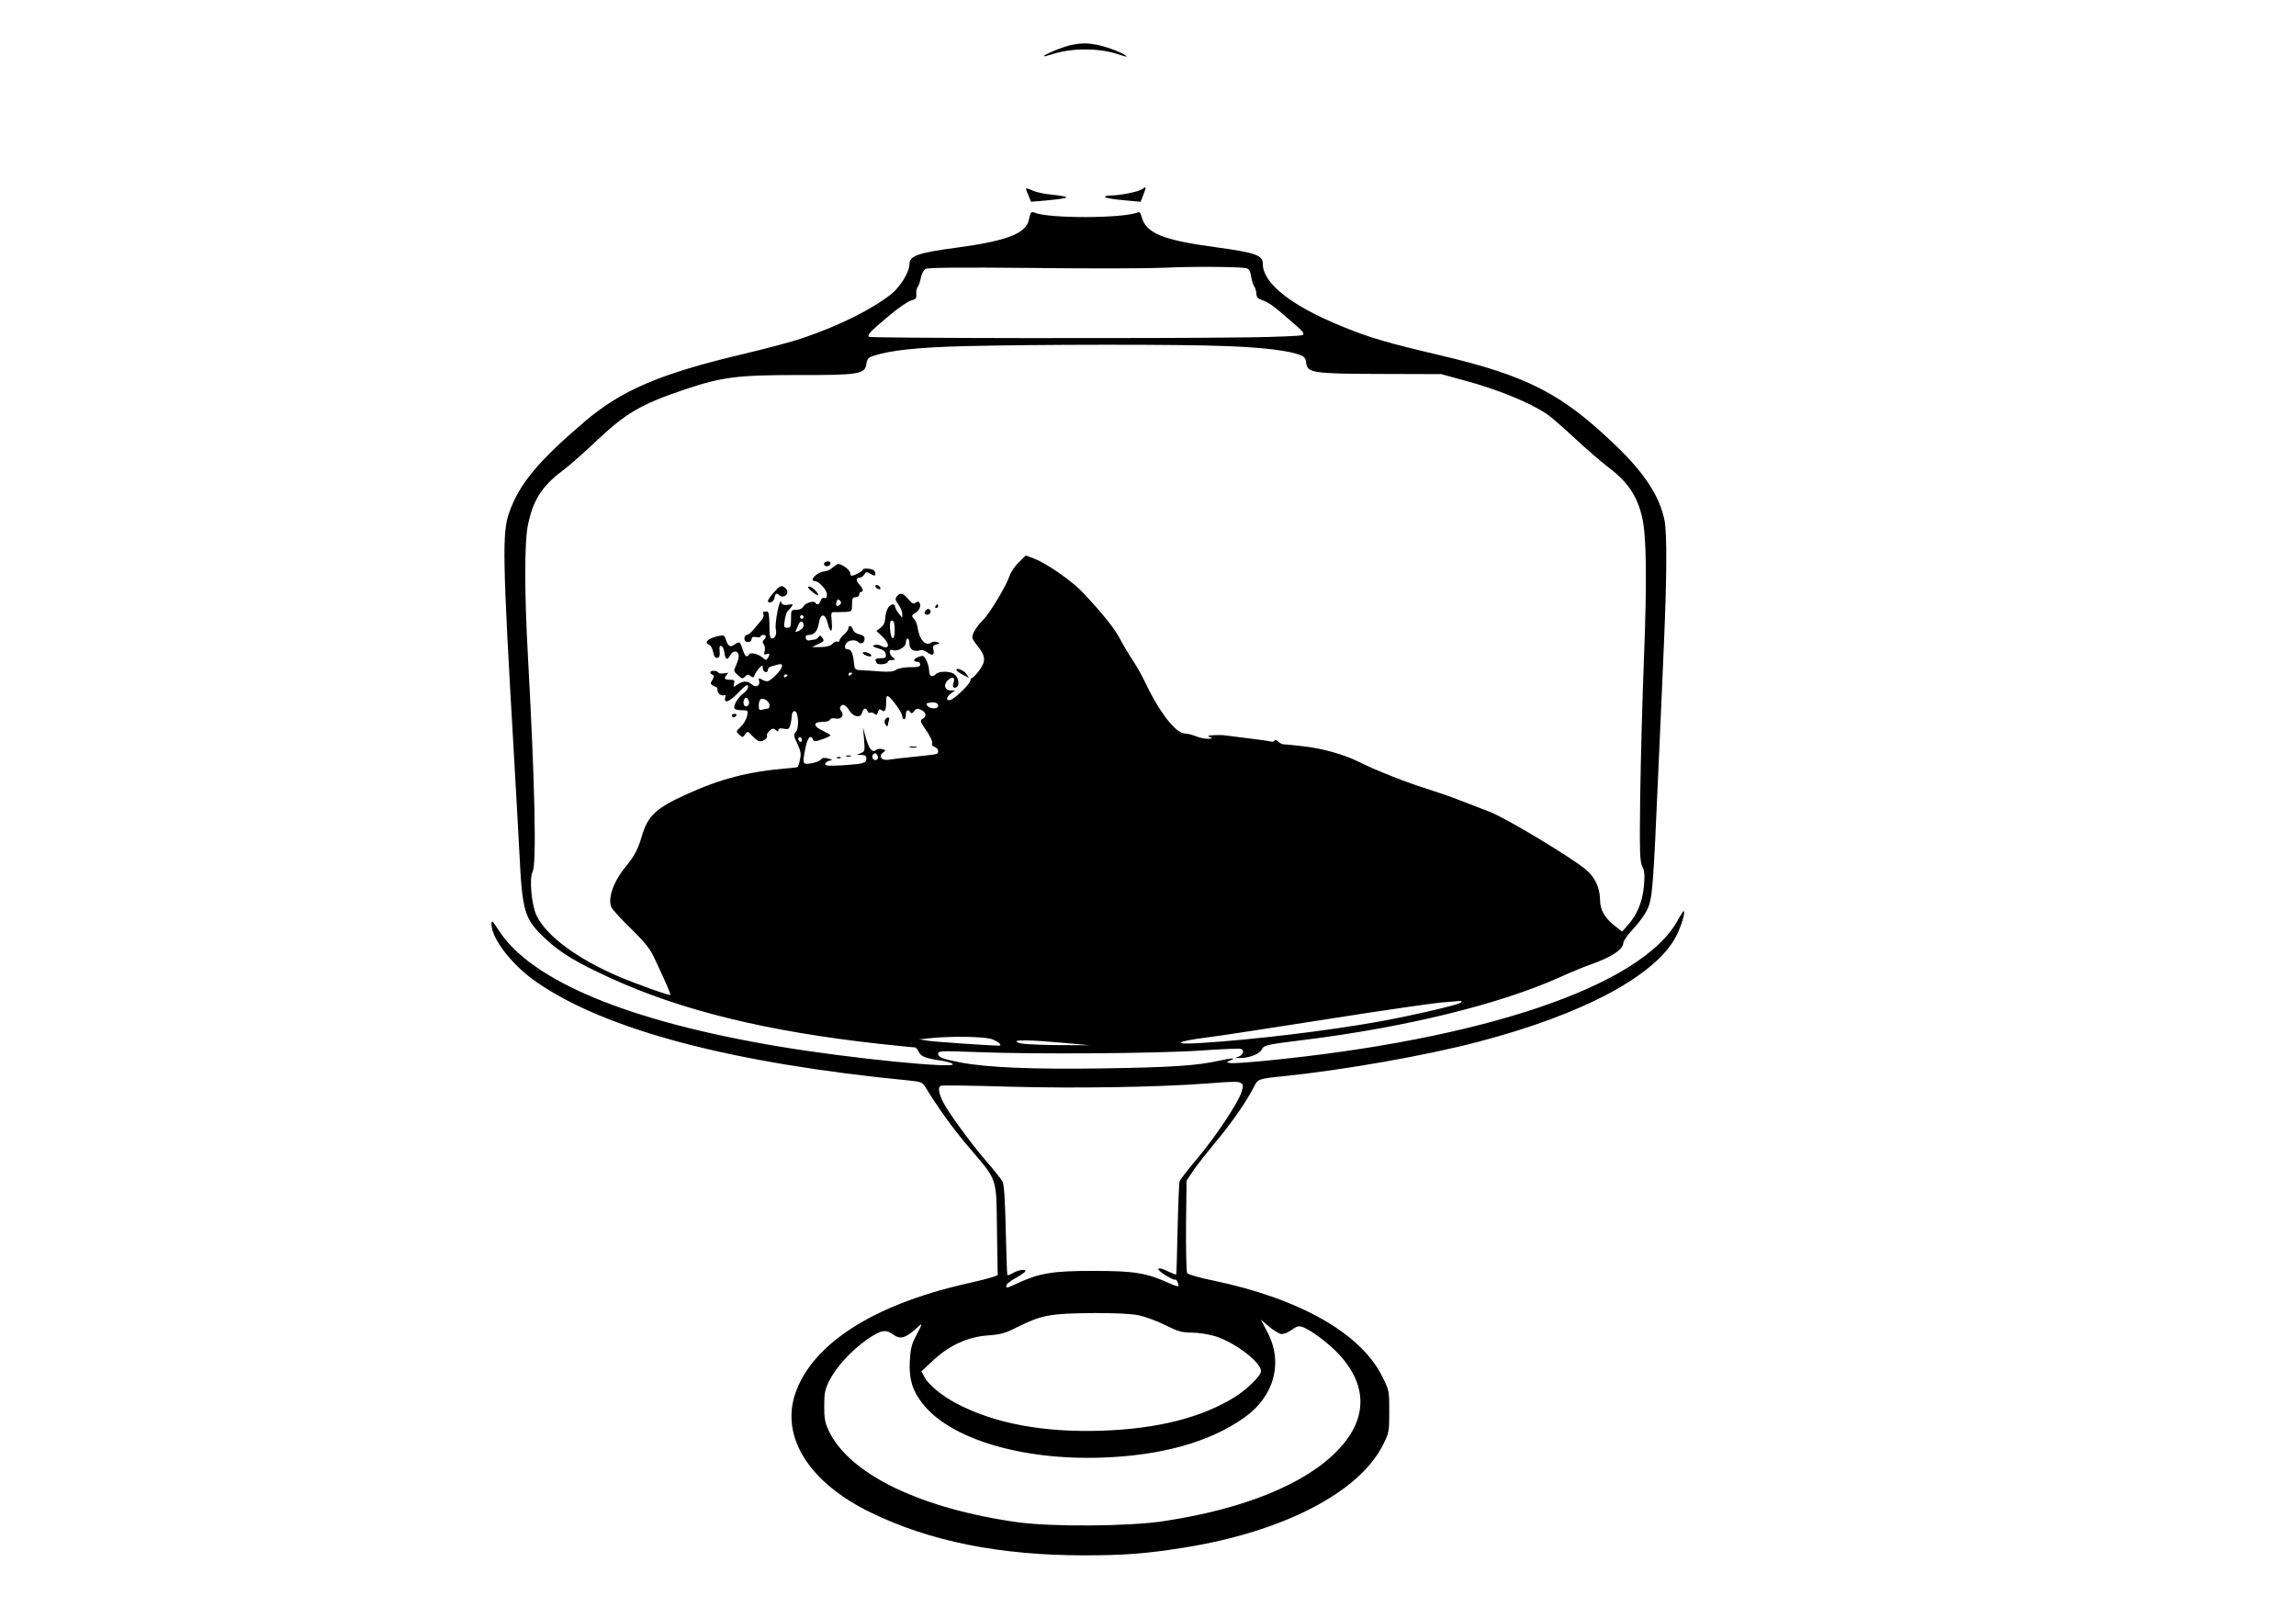 <?xml version="1.0" standalone="no"?>
<!DOCTYPE svg PUBLIC "-//W3C//DTD SVG 20010904//EN"
 "http://www.w3.org/TR/2001/REC-SVG-20010904/DTD/svg10.dtd">
<svg version="1.0" xmlns="http://www.w3.org/2000/svg"
 width="1280pt" height="896pt" viewBox="0 0 1280 896"
 preserveAspectRatio="xMidYMid meet">
<g transform="translate(0,896) scale(0.1,-0.1)"
fill="#000000" stroke="none">
<path d="M5972 8709 c-42 -8 -152 -53 -152 -62 0 -3 18 2 41 9 110 38 270 38
380 -1 22 -8 39 -12 39 -10 0 11 -85 46 -142 60 -69 16 -101 17 -166 4z"/>
<path d="M6367 7905 c-20 -14 -124 -35 -175 -35 -18 0 -32 -4 -32 -8 0 -5 45
-13 99 -18 l100 -9 15 39 c18 46 17 49 -7 31z"/>
<path d="M5720 7906 c0 -2 6 -19 14 -37 l14 -34 101 9 c55 5 98 12 96 16 -2 4
-36 10 -75 14 -39 3 -87 13 -107 21 -38 16 -43 17 -43 11z"/>
<path d="M5747 7773 c-2 -4 -8 -23 -12 -41 -16 -74 -125 -116 -403 -153 -217
-29 -262 -45 -262 -94 0 -42 -52 -126 -103 -166 -106 -84 -289 -175 -492 -244
-55 -19 -204 -59 -332 -89 -461 -109 -678 -201 -884 -377 -258 -220 -364 -347
-420 -506 -40 -112 -38 -251 26 -1348 13 -231 27 -474 30 -540 17 -345 27
-378 149 -492 84 -78 169 -129 363 -218 397 -181 872 -296 1495 -365 103 -11
192 -20 198 -20 6 0 16 -11 22 -25 12 -26 41 -37 128 -49 25 -4 52 -11 60 -17
45 -31 -566 29 -966 96 -839 140 -1384 366 -1565 650 -35 54 -39 57 -39 32 0
-81 117 -231 253 -324 387 -267 1091 -452 2080 -548 59 -6 70 -10 84 -33 71
-117 156 -235 243 -337 164 -193 154 -164 158 -462 l4 -253 -24 -9 c-12 -5
-86 -24 -163 -41 -510 -118 -844 -333 -940 -606 -86 -244 76 -501 419 -667
330 -161 720 -239 1191 -239 222 0 351 10 555 43 554 88 980 309 1111 575 33
66 34 73 34 184 0 115 0 117 -39 195 -119 241 -460 434 -941 535 -76 15 -142
34 -147 42 -4 7 -7 126 -6 264 l3 251 36 54 c20 30 76 101 124 159 88 105 174
228 214 307 24 48 24 48 171 63 329 34 787 114 1080 191 589 154 996 372 1107
594 27 54 51 135 39 135 -2 0 -19 -26 -36 -57 -205 -362 -1085 -660 -2302
-778 -93 -9 -178 -15 -190 -12 -23 4 -23 4 2 15 35 15 10 14 -68 -3 -123 -27
-264 -36 -642 -42 -393 -6 -647 5 -795 33 -99 19 -125 29 -125 50 0 15 19 15
218 8 312 -13 1012 -8 1252 9 113 8 211 12 218 9 20 -7 14 -32 -10 -42 l-23
-9 23 0 c51 -2 113 21 126 47 13 25 20 27 237 54 566 70 1089 199 1422 348 61
28 139 60 171 71 118 41 186 85 186 122 0 11 25 46 55 78 31 32 67 82 80 111
27 60 32 120 60 768 9 190 22 496 30 680 18 403 19 650 4 722 -28 132 -110
258 -266 409 -306 295 -496 393 -988 509 -290 68 -390 97 -543 160 -285 116
-442 241 -442 349 0 48 -40 62 -258 92 -301 40 -395 79 -418 172 -5 21 -11 27
-23 22 -84 -33 -495 -34 -572 -1 -10 4 -19 4 -22 -1z m1200 -308 c16 -4 23
-15 28 -47 4 -24 12 -49 18 -56 5 -7 10 -24 11 -39 1 -21 9 -29 39 -39 34 -12
72 -41 196 -151 27 -25 33 -35 23 -41 -7 -5 -147 -11 -310 -13 -483 -7 -2100
-5 -2108 3 -10 11 10 32 114 119 51 43 106 80 122 84 26 6 30 11 28 35 -1 15
3 34 9 42 6 7 13 30 17 50 4 23 15 42 27 49 15 7 189 9 592 5 315 -4 644 -3
732 1 158 8 420 6 462 -2z m-102 -435 c208 -8 346 -26 407 -51 20 -8 28 -19
30 -42 6 -56 37 -61 418 -62 l335 -1 117 -32 c198 -53 377 -126 475 -193 23
-16 93 -77 155 -135 62 -58 146 -130 185 -160 106 -79 161 -160 188 -279 24
-103 27 -348 10 -785 -9 -223 -18 -568 -21 -768 -4 -317 -2 -366 12 -393 12
-24 14 -47 9 -107 -8 -88 -36 -158 -87 -217 l-35 -39 -41 32 c-58 46 -82 90
-82 148 -1 64 -28 122 -78 165 -81 68 -446 288 -538 323 -49 19 -124 48 -166
64 -42 17 -123 45 -180 63 -111 34 -289 104 -378 149 -85 43 -207 77 -313 89
-53 6 -103 11 -111 11 -8 0 -21 7 -30 15 -8 9 -17 11 -21 6 -3 -6 -11 -8 -18
-6 -7 3 -66 11 -132 19 -66 8 -127 16 -135 17 -8 1 -33 1 -55 0 -32 -2 -36 -4
-20 -11 17 -7 15 -9 -11 -9 -17 -1 -48 6 -67 14 -20 8 -47 15 -59 15 -53 0
-144 117 -226 290 -17 36 -48 90 -68 120 -20 30 -52 83 -70 118 -33 61 -91
134 -204 255 -61 66 -203 165 -274 192 l-47 18 -39 -38 c-22 -21 -45 -55 -51
-74 -18 -56 -112 -212 -148 -247 -33 -32 -61 -77 -61 -98 0 -6 14 -28 30 -48
45 -55 47 -85 10 -135 -18 -24 -36 -43 -41 -43 -5 0 -9 -6 -9 -14 0 -17 -82
-98 -110 -108 -28 -10 -26 16 2 36 l22 16 -21 0 c-36 0 -46 32 -18 58 24 23
42 15 31 -14 -9 -22 3 -37 18 -24 18 14 8 59 -18 74 -25 15 -82 14 -98 -2 -21
-21 -38 -13 -38 16 0 16 -7 43 -15 59 -14 29 -18 30 -45 20 -29 -11 -32 -27
-4 -27 8 0 14 -7 14 -15 0 -12 -13 -15 -55 -15 -31 0 -65 -6 -78 -14 -16 -11
-40 -13 -87 -10 -36 3 -83 6 -105 7 -40 2 -40 2 -45 47 -6 52 -15 70 -36 70
-17 0 -18 22 -2 38 15 15 50 16 65 1 14 -14 33 -3 33 20 0 12 -10 20 -29 24
-18 4 -32 14 -36 27 -7 22 -25 27 -25 7 0 -7 -11 -23 -25 -35 -14 -12 -25 -27
-25 -33 0 -6 -6 -9 -12 -6 -7 2 -20 -4 -28 -13 -10 -11 -31 -17 -65 -18 l-49
0 36 17 c32 15 35 18 23 34 -10 15 -15 16 -22 5 -4 -7 -15 -14 -23 -14 -8 -1
-21 -3 -29 -5 -8 -2 -17 4 -19 14 -2 12 3 17 18 17 31 0 48 22 56 69 8 52 34
52 47 1 15 -62 30 -61 24 2 -5 53 -4 56 16 55 12 0 39 0 60 1 36 2 37 3 37 42
0 33 3 40 20 40 11 0 20 7 20 15 0 8 5 15 10 15 16 0 12 19 -10 42 -20 22 -18
38 5 38 8 0 18 8 24 18 8 14 13 15 30 5 26 -16 31 -16 31 1 0 8 -7 17 -16 20
-22 8 -54 8 -54 -1 0 -8 -47 -33 -62 -33 -4 0 -8 6 -8 14 0 20 -57 59 -72 50
-7 -4 -21 -14 -31 -22 -9 -9 -29 -17 -43 -18 -40 -4 -86 -53 -51 -54 23 -1 67
-49 67 -74 0 -18 -4 -24 -14 -20 -9 3 -17 -3 -21 -15 -7 -22 -20 -27 -29 -12
-9 14 -56 0 -67 -20 -6 -12 -21 -19 -39 -19 -29 0 -30 -1 -30 -50 0 -44 -2
-50 -21 -50 -19 0 -20 4 -14 43 4 23 10 44 14 47 3 3 13 14 21 24 14 18 13 19
-17 14 -25 -3 -33 0 -38 16 -8 27 -37 -119 -30 -151 6 -28 -3 -53 -21 -53 -10
0 -14 14 -14 48 0 71 -4 102 -12 102 -5 0 -12 0 -18 0 -5 0 -7 -7 -4 -15 3 -8
0 -21 -8 -29 -7 -8 -26 -31 -42 -50 -15 -20 -34 -36 -42 -36 -8 0 -14 -9 -14
-20 0 -13 7 -20 20 -20 12 0 20 7 20 16 0 12 7 15 25 12 14 -3 25 -1 25 3 0 5
7 9 15 9 18 0 19 -12 3 -28 -8 -8 -8 -15 0 -25 6 -7 8 -24 5 -37 -5 -19 -3
-22 10 -17 19 7 21 -1 7 -23 -8 -12 -11 -12 -27 2 -24 22 -69 33 -77 19 -13
-20 -23 -12 -36 29 -15 45 -17 46 -47 25 -23 -16 -35 -8 -48 33 -6 20 -11 22
-38 16 -61 -13 -86 -37 -52 -50 8 -3 17 -21 21 -40 5 -25 11 -34 23 -32 12 2
15 12 13 37 -3 24 0 32 10 29 7 -3 14 -18 16 -34 5 -42 16 -48 32 -19 15 29
43 30 48 2 2 -10 -4 -34 -13 -53 -16 -35 -16 -36 8 -58 23 -21 27 -22 41 -8
12 13 18 13 30 3 13 -11 17 -10 23 5 8 22 42 61 44 51 1 -4 2 -12 3 -19 2 -17
26 -22 26 -5 0 9 8 18 18 21 9 2 27 7 40 11 34 10 28 -20 -14 -60 -39 -38 -45
-40 -76 -24 -18 10 -20 9 -16 -9 7 -27 -19 -38 -42 -17 -22 20 -50 19 -79 -2
-23 -16 -24 -16 -19 5 5 19 2 22 -23 22 -31 0 -36 8 -16 29 10 11 7 12 -15 7
-15 -3 -30 -2 -33 4 -8 13 -45 13 -45 1 0 -5 6 -11 13 -14 9 -3 9 -9 -1 -27
-12 -19 -12 -24 0 -31 7 -5 16 -9 21 -9 4 0 7 -9 7 -19 0 -19 25 -35 40 -26 4
3 6 -4 3 -15 -9 -35 24 -23 70 25 24 25 47 45 50 45 17 0 4 -31 -19 -46 -28
-19 -58 -70 -49 -84 3 -6 22 -10 41 -10 35 0 35 -1 29 -32 -4 -18 -19 -45 -35
-60 -28 -26 -28 -27 -9 -44 18 -17 20 -17 33 2 14 18 15 18 38 -7 13 -14 30
-28 38 -31 19 -7 54 17 46 30 -3 5 3 17 14 27 16 15 22 15 35 5 12 -10 15 -10
15 0 0 8 9 11 29 7 25 -5 30 -3 37 21 4 15 8 38 8 52 1 15 7 25 16 25 21 0 27
-97 6 -117 -13 -13 -12 -21 9 -64 19 -41 22 -57 15 -88 -4 -21 -10 -39 -12
-42 -3 -2 -29 -6 -59 -8 -217 -18 -372 -58 -567 -147 -169 -78 -211 -118 -245
-235 -20 -68 -42 -110 -87 -164 -71 -86 -105 -183 -80 -231 7 -13 56 -67 110
-119 74 -73 104 -110 127 -160 62 -130 93 -203 90 -207 -6 -5 -188 60 -287
102 -232 99 -406 228 -459 341 -28 59 -41 206 -22 243 23 41 13 491 -25 1186
-21 374 -21 656 0 752 28 134 78 213 189 296 40 30 125 105 189 166 167 158
251 207 494 289 208 70 295 81 629 81 341 -1 377 5 385 61 4 29 11 37 40 46
93 31 244 47 505 54 402 10 1219 11 1470 0z m-2163 -1442 c-15 -15 -26 -4 -18
18 5 13 9 15 18 6 9 -9 9 -15 0 -24z m-202 -68 c0 -5 -4 -10 -10 -10 -5 0 -10
5 -10 10 0 6 5 10 10 10 6 0 10 -4 10 -10z m0 -48 c0 -9 -11 -22 -25 -29 -14
-6 -23 -8 -20 -4 2 5 9 20 15 35 10 28 30 27 30 -2z m270 -266 c0 -3 -4 -8
-10 -11 -5 -3 -10 -1 -10 4 0 6 5 11 10 11 6 0 10 -2 10 -4z m-360 -10 c0 -3
-4 -8 -10 -11 -5 -3 -10 -1 -10 4 0 6 5 11 10 11 6 0 10 -2 10 -4z m574 -128
c30 -32 66 -86 66 -101 0 -10 5 -17 10 -17 6 0 10 11 10 25 0 26 14 33 26 13
5 -8 11 -5 20 7 12 15 18 17 39 7 29 -13 33 -37 8 -50 -15 -9 -13 -16 21 -65
22 -32 36 -62 33 -71 -4 -9 1 -17 14 -21 19 -6 26 -30 12 -38 -5 -3 -60 -10
-123 -16 -63 -6 -130 -14 -148 -17 -38 -6 -57 20 -28 41 15 11 15 13 -6 18
-12 4 -28 1 -35 -5 -21 -17 -39 7 -57 72 l-15 55 6 -67 c5 -64 5 -68 -18 -77
l-24 -10 28 0 c20 -1 27 -6 27 -20 0 -26 -15 -30 -131 -38 -76 -4 -99 -3 -99
6 0 7 10 16 22 19 22 5 21 6 -6 13 -21 6 -32 4 -40 -6 -6 -8 -30 -17 -53 -21
-50 -8 -51 -5 -32 89 11 55 30 74 42 43 5 -12 13 -11 51 2 25 9 46 19 46 22 0
3 -19 14 -42 25 -56 26 -57 50 -4 50 22 0 41 5 43 12 3 8 15 10 32 7 32 -7 50
19 30 42 -6 7 -8 18 -4 24 11 18 30 11 48 -19 23 -39 65 -47 73 -15 7 27 22
31 30 9 4 -8 10 -12 15 -9 6 3 16 1 24 -6 10 -9 15 -7 20 10 5 16 10 18 19 11
18 -15 26 -3 26 41 0 41 4 45 24 26z m-790 -15 c8 -21 -10 -41 -24 -27 -11 11
-3 44 10 44 4 0 11 -8 14 -17z m116 -25 c0 -10 -3 -18 -7 -18 -5 0 -18 -3 -30
-6 -20 -6 -23 -3 -23 24 0 17 6 32 13 35 18 6 47 -15 47 -35z m940 -4 c0 -18
-44 -18 -59 0 -10 12 -8 15 11 18 31 5 48 -1 48 -18z m-760 -190 c0 -8 -4 -12
-10 -9 -5 3 -10 10 -10 16 0 5 5 9 10 9 6 0 10 -7 10 -16z m423 -89 c8 -18
-11 -31 -25 -17 -11 11 -3 32 12 32 4 0 10 -7 13 -15z m3251 -1375 c-12 -12
-256 -69 -446 -104 -278 -51 -714 -104 -1013 -122 -152 -9 -128 10 40 31 72 9
373 55 670 102 297 47 583 88 635 93 52 4 102 8 110 9 9 1 11 -2 4 -9z m-2611
-205 c38 -16 57 -35 35 -35 -48 0 -352 21 -393 27 l-50 8 55 6 c117 13 316 10
353 -6z m402 -20 l140 -13 -190 1 c-129 2 -196 6 -210 14 -17 11 -9 12 50 12
39 0 133 -7 210 -14z m984 -224 c12 -8 13 -16 3 -48 -18 -60 -145 -251 -247
-372 -52 -61 -96 -119 -99 -128 -3 -10 -8 -130 -11 -267 -3 -137 -6 -251 -8
-252 -2 -2 -22 6 -45 17 -62 31 -75 17 -18 -19 27 -17 52 -29 56 -27 8 5 20
-18 20 -35 0 -5 -24 2 -53 16 -126 57 -195 68 -422 68 -228 0 -298 -12 -423
-69 -63 -29 -62 -29 -62 -12 0 6 22 25 50 40 27 15 52 32 55 37 10 16 -35 11
-66 -7 -15 -9 -30 -15 -33 -12 -2 2 -6 115 -9 251 -4 166 -9 254 -18 270 -6
12 -49 66 -94 118 -84 97 -211 272 -237 325 -26 51 -30 85 -13 91 8 4 183 1
388 -5 362 -10 816 -3 1097 18 152 12 173 12 189 2z m-568 -1295 c36 -8 103
-33 147 -55 70 -35 91 -41 146 -41 36 0 92 -9 130 -20 110 -34 256 -145 256
-195 0 -25 -77 -101 -144 -143 -186 -116 -430 -178 -742 -189 -326 -11 -600
40 -812 152 -80 42 -157 105 -179 148 l-16 31 63 59 c91 85 192 132 304 141
73 5 99 12 164 45 142 70 183 78 437 80 120 0 202 -4 246 -13z m787 -103 c15
-3 35 3 61 21 33 23 42 25 66 16 47 -18 149 -95 203 -155 158 -173 155 -360
-10 -531 -180 -188 -521 -327 -968 -395 -195 -30 -627 -33 -820 -6 -536 76
-929 265 -1047 504 -24 50 -28 70 -28 143 0 74 4 93 29 143 38 75 122 167 209
228 78 54 104 59 147 28 37 -28 67 -20 122 29 45 41 45 41 4 -38 -24 -45 -30
-70 -34 -140 -5 -98 14 -162 69 -233 153 -199 553 -320 1004 -304 333 12 600
87 792 223 167 119 218 306 129 476 l-37 70 43 -36 c23 -20 53 -39 66 -43z"/>
<path d="M4595 5821 c-3 -5 -1 -12 5 -16 12 -7 30 2 30 16 0 12 -27 12 -35 0z"/>
<path d="M4316 5659 c-40 -45 -45 -62 -18 -57 9 2 18 13 20 26 4 24 12 28 28
12 14 -14 44 -2 44 19 0 9 -9 22 -19 28 -16 10 -24 6 -55 -28z"/>
<path d="M4880 5692 c0 -5 7 -13 16 -16 10 -4 14 -1 12 6 -5 15 -28 23 -28 10z"/>
<path d="M4523 5665 c37 -32 53 -32 25 0 -12 14 -29 25 -37 25 -11 -1 -8 -8
12 -25z"/>
<path d="M5000 5635 c-11 -13 -9 -21 8 -45 12 -16 22 -39 22 -52 l0 -23 -20
25 c-11 14 -20 31 -20 38 0 20 -28 14 -41 -10 -7 -12 -13 -38 -14 -56 -1 -23
-10 -41 -26 -52 l-23 -18 32 -30 c47 -44 41 -78 -8 -52 -10 5 -26 7 -36 3 -13
-5 -8 -9 22 -18 28 -8 40 -17 42 -33 3 -19 -1 -22 -27 -22 -32 0 -37 -6 -23
-27 8 -13 62 -6 62 8 0 5 10 9 23 9 20 1 21 2 5 14 -23 17 -24 51 -2 42 27
-11 74 16 74 41 0 13 5 23 10 23 6 0 10 -13 10 -29 0 -32 25 -47 58 -37 10 4
27 -1 38 -9 30 -23 45 -19 38 11 -5 21 -2 26 17 31 21 6 22 7 3 13 -10 4 -24
3 -31 -2 -32 -25 -69 16 -78 86 -2 15 -11 36 -20 46 -14 16 -14 19 10 34 24
16 33 45 18 59 -3 4 -12 2 -19 -4 -10 -8 -20 -4 -40 20 -29 35 -45 39 -64 16z
m-12 -186 c1 -65 -22 -62 -26 4 -2 35 0 47 11 47 10 0 14 -15 15 -51z"/>
<path d="M5215 5580 c-3 -5 -1 -10 4 -10 6 0 11 5 11 10 0 6 -2 10 -4 10 -3 0
-8 -4 -11 -10z"/>
<path d="M5161 5556 c-9 -10 -9 -16 -1 -21 17 -10 37 12 24 25 -8 8 -15 6 -23
-4z"/>
<path d="M4810 5320 c0 -8 24 -20 41 -20 6 0 8 4 5 9 -8 12 -46 21 -46 11z"/>
<path d="M5334 5221 c4 -5 20 -17 37 -25 l31 -16 -15 23 c-14 21 -66 40 -53
18z"/>
<path d="M4080 4970 c0 -5 4 -10 9 -10 6 0 13 5 16 10 3 6 -1 10 -9 10 -9 0
-16 -4 -16 -10z"/>
<path d="M4933 4944 c-3 -8 -1 -20 6 -27 8 -8 11 -8 11 0 0 6 3 18 6 27 3 9 1
16 -5 16 -7 0 -14 -7 -18 -16z"/>
<path d="M5073 4793 c9 -2 25 -2 35 0 9 3 1 5 -18 5 -19 0 -27 -2 -17 -5z"/>
<path d="M4718 4743 c6 -2 18 -2 25 0 6 3 1 5 -13 5 -14 0 -19 -2 -12 -5z"/>
<path d="M4668 4733 c7 -3 16 -2 19 1 4 3 -2 6 -13 5 -11 0 -14 -3 -6 -6z"/>
</g>
</svg>
